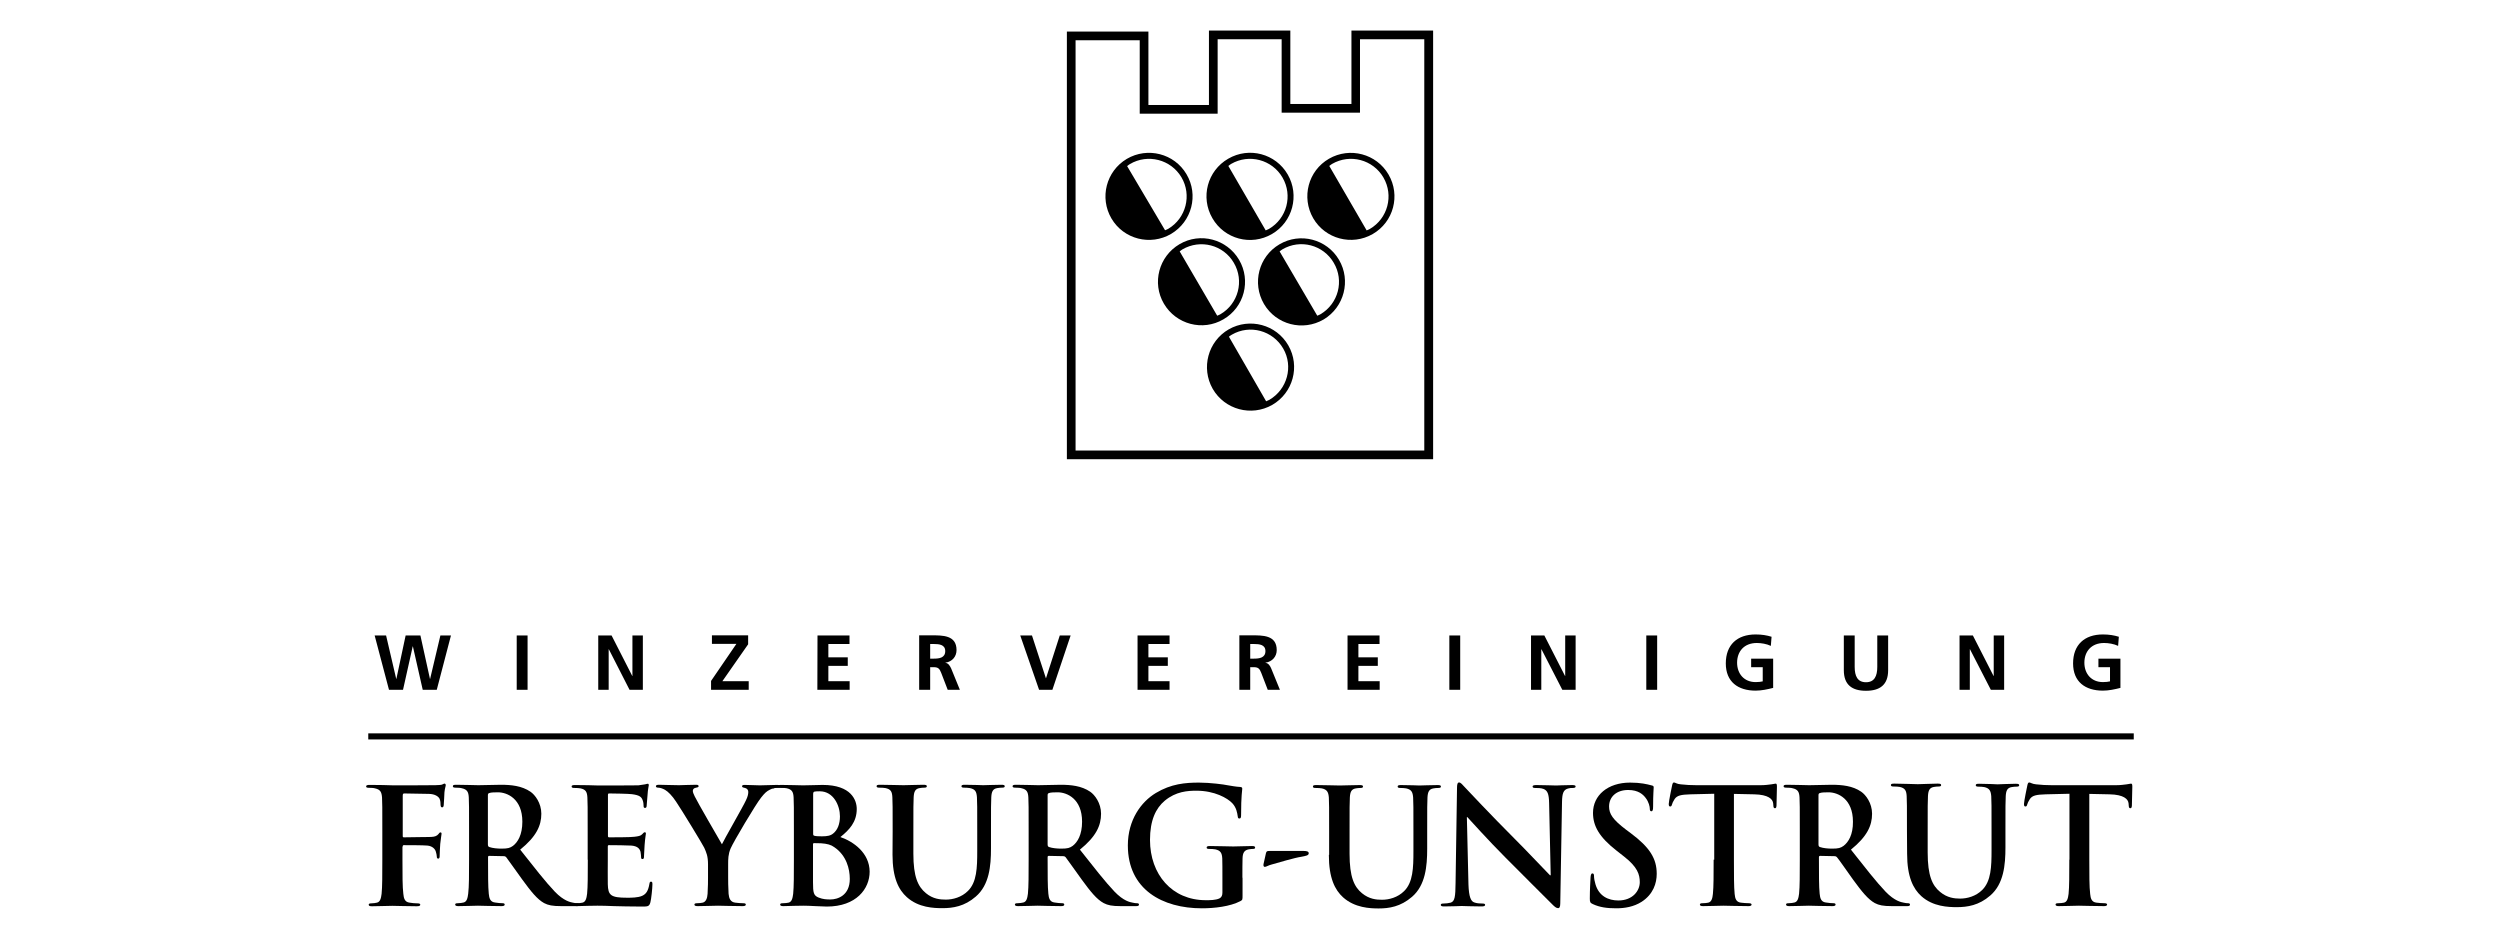 <?xml version="1.0" encoding="utf-8"?>
<!-- Generator: Adobe Illustrator 25.4.1, SVG Export Plug-In . SVG Version: 6.00 Build 0)  -->
<svg version="1.1" id="Ebene_1" xmlns="http://www.w3.org/2000/svg" xmlns:xlink="http://www.w3.org/1999/xlink" x="0px" y="0px"
	 viewBox="0 0 172.63 64.93" style="enable-background:new 0 0 172.63 64.93;" xml:space="preserve">
<g id="BG-Fläche">
</g>
<g id="Ebene_1_00000011720521276089563330000015588987343910325634_">
	<path d="M146.31,43.97c-0.32-0.1-0.67-0.16-1.1-0.16c-1.28,0-2.06,0.72-2.06,2c0,1.27,0.84,1.88,2.06,1.88
		c0.4,0,0.82-0.09,1.21-0.19v-2.02h-1.52v0.59h0.8v0.98c-0.13,0.03-0.29,0.05-0.49,0.05c-0.8,0-1.28-0.58-1.28-1.34
		c0-0.77,0.48-1.36,1.36-1.36c0.3,0,0.68,0.06,0.97,0.2L146.31,43.97z M135.3,47.63h0.72v-2.8h0.01l1.44,2.8h0.92v-3.75h-0.72v2.8
		h-0.01l-1.43-2.8h-0.92v3.75H135.3z M127.32,46.28c0,1.01,0.57,1.42,1.53,1.42s1.53-0.41,1.53-1.42v-2.4h-0.75v2.17
		c0,0.64-0.2,1.06-0.78,1.06s-0.78-0.42-0.78-1.06v-2.17h-0.75C127.32,43.88,127.32,46.28,127.32,46.28z M122.33,43.97
		c-0.32-0.1-0.67-0.16-1.1-0.16c-1.28,0-2.06,0.72-2.06,2c0,1.27,0.84,1.88,2.06,1.88c0.4,0,0.82-0.09,1.21-0.19v-2.02h-1.52v0.59
		h0.8v0.98c-0.13,0.03-0.29,0.05-0.49,0.05c-0.8,0-1.28-0.58-1.28-1.34c0-0.77,0.48-1.36,1.36-1.36c0.3,0,0.68,0.06,0.97,0.2
		L122.33,43.97z M113.68,47.63h0.75v-3.75h-0.75V47.63z M105.71,47.63h0.72v-2.8h0.01l1.44,2.8h0.92v-3.75h-0.72v2.8h-0.01
		l-1.43-2.8h-0.92v3.75H105.71z M100.08,47.63h0.75v-3.75h-0.75V47.63z M93.04,47.63h2.23v-0.59H93.8v-1.06h1.34v-0.59H93.8v-0.92
		h1.46v-0.59h-2.21v3.75H93.04z M85.58,47.63h0.75v-1.56h0.24c0.32,0,0.41,0.11,0.52,0.39l0.45,1.17h0.84l-0.6-1.47
		c-0.07-0.17-0.19-0.37-0.4-0.39v-0.01c0.48-0.07,0.78-0.43,0.78-0.87c0-1.04-0.96-1.02-1.77-1.02h-0.81
		C85.58,43.87,85.58,47.63,85.58,47.63z M86.33,44.47h0.25c0.38,0,0.8,0.04,0.8,0.49c0,0.47-0.43,0.52-0.8,0.52h-0.25V44.47z
		 M78.54,47.63h2.22v-0.59H79.3v-1.06h1.34v-0.59H79.3v-0.92h1.46v-0.59h-2.21v3.75H78.54z M71.75,47.63h0.92l1.26-3.75h-0.75
		l-0.95,2.95h-0.01l-0.96-2.95h-0.81L71.75,47.63z M63.48,47.63h0.75v-1.56h0.24c0.32,0,0.41,0.11,0.52,0.39l0.45,1.17h0.84
		l-0.6-1.47c-0.08-0.17-0.19-0.37-0.4-0.39v-0.01c0.48-0.07,0.77-0.43,0.77-0.87c0-1.04-0.96-1.02-1.77-1.02h-0.81v3.76H63.48z
		 M64.23,44.47h0.25c0.37,0,0.79,0.04,0.79,0.49c0,0.47-0.42,0.52-0.79,0.52h-0.25V44.47z M56.44,47.63h2.23v-0.59H57.2v-1.06h1.34
		v-0.59H57.2v-0.92h1.46v-0.59h-2.21L56.44,47.63L56.44,47.63z M49.1,47.63h2.6v-0.59h-1.82l1.78-2.55v-0.62h-2.5v0.59h1.69
		l-1.75,2.56V47.63z M41.31,47.63h0.72v-2.8h0.01l1.43,2.8h0.92v-3.75h-0.72v2.8h-0.01l-1.43-2.8h-0.92V47.63z M35.68,47.63h0.75
		v-3.75h-0.75V47.63z M26.86,47.63h0.97l0.67-3h0.01l0.68,3h0.97l0.98-3.75h-0.73l-0.71,3h-0.01l-0.66-3h-1.02l-0.64,3h-0.01l-0.7-3
		h-0.79L26.86,47.63z"/>
	<rect x="25.43" y="50.64" width="121.91" height="0.42"/>
	<path d="M27.81,58.46c0-0.08,0.02-0.1,0.08-0.1c0.19,0,1.36,0,1.64,0.03c0.34,0.04,0.51,0.24,0.56,0.4
		c0.04,0.13,0.07,0.27,0.07,0.34c0,0.08,0.02,0.16,0.09,0.16c0.11,0,0.11-0.11,0.11-0.21c0-0.08,0.02-0.59,0.04-0.81
		c0.03-0.34,0.09-0.62,0.09-0.69s-0.02-0.1-0.07-0.1c-0.06,0-0.09,0.04-0.14,0.11c-0.11,0.14-0.27,0.19-0.48,0.2
		c-0.15,0.01-0.31,0.01-0.5,0.01l-1.41,0.02c-0.07,0-0.08-0.03-0.08-0.1v-2.77c0-0.12,0.03-0.16,0.1-0.16l1.71,0.03
		c0.42,0.01,0.65,0.18,0.73,0.33c0.07,0.15,0.07,0.33,0.07,0.42c0.01,0.12,0.03,0.18,0.11,0.18s0.1-0.07,0.11-0.15
		c0.02-0.13,0.04-0.79,0.05-0.89c0.03-0.29,0.09-0.42,0.09-0.5c0-0.05-0.04-0.1-0.08-0.1c-0.05,0-0.11,0.04-0.18,0.07
		c-0.11,0.03-0.25,0.03-0.46,0.04c-0.25,0.01-2.5,0.01-2.92,0.01c-0.15,0-0.41-0.01-0.7-0.02c-0.29,0-0.61-0.01-0.9-0.01
		c-0.17,0-0.26,0.02-0.26,0.11c0,0.07,0.08,0.09,0.19,0.09c0.16,0,0.34,0.01,0.43,0.04c0.37,0.08,0.45,0.26,0.48,0.63
		c0.02,0.35,0.02,0.66,0.02,2.34v1.95c0,1.06,0,1.89-0.05,2.36c-0.04,0.32-0.1,0.56-0.32,0.61c-0.1,0.02-0.23,0.05-0.4,0.05
		c-0.12,0-0.17,0.03-0.17,0.09c0,0.09,0.08,0.11,0.23,0.11c0.42,0,1.12-0.03,1.4-0.03c0.29,0,0.99,0.03,1.68,0.03
		c0.17,0,0.25-0.03,0.25-0.11c0-0.05-0.04-0.09-0.19-0.09c-0.16,0-0.4-0.02-0.55-0.05c-0.33-0.04-0.4-0.29-0.43-0.61
		c-0.06-0.47-0.06-1.3-0.06-2.36v-0.9H27.81z"/>
	<path d="M35.42,58.41c-0.2,0.14-0.34,0.19-0.79,0.19c-0.28,0-0.61-0.03-0.84-0.11c-0.08-0.03-0.1-0.08-0.1-0.2v-3.37
		c0-0.09,0.02-0.14,0.1-0.16c0.11-0.04,0.31-0.05,0.59-0.05c0.65,0,1.69,0.45,1.69,2.03C36.07,57.65,35.75,58.16,35.42,58.41
		 M40,62.46c0-0.05-0.05-0.09-0.13-0.09c-0.09,0-0.19-0.01-0.31-0.04c-0.16-0.03-0.62-0.11-1.24-0.75c-0.65-0.68-1.42-1.67-2.4-2.91
		c1.12-0.91,1.46-1.66,1.46-2.48c0-0.74-0.44-1.31-0.75-1.52c-0.6-0.41-1.34-0.48-2.04-0.48c-0.35,0-1.19,0.03-1.56,0.03
		c-0.23,0-0.93-0.03-1.52-0.03c-0.17,0-0.24,0.02-0.24,0.1s0.07,0.1,0.19,0.1c0.16,0,0.34,0.01,0.43,0.04
		c0.37,0.08,0.46,0.26,0.48,0.63c0.02,0.35,0.02,0.66,0.02,2.34v1.95c0,1.02,0,1.89-0.06,2.36c-0.04,0.32-0.1,0.56-0.32,0.61
		c-0.1,0.02-0.23,0.05-0.4,0.05c-0.13,0-0.18,0.03-0.18,0.09c0,0.08,0.08,0.11,0.22,0.11c0.44,0,1.14-0.03,1.35-0.03
		c0.17,0,0.99,0.03,1.63,0.03c0.14,0,0.22-0.03,0.22-0.11c0-0.05-0.04-0.09-0.13-0.09c-0.13,0-0.38-0.02-0.54-0.05
		c-0.33-0.04-0.4-0.29-0.43-0.61c-0.05-0.47-0.05-1.34-0.05-2.37v-0.15c0-0.07,0.03-0.09,0.09-0.09l0.97,0.02
		c0.08,0,0.14,0.01,0.2,0.08c0.14,0.17,0.65,0.92,1.1,1.53c0.62,0.85,1.04,1.37,1.51,1.63c0.29,0.15,0.57,0.21,1.19,0.21h1.05
		C39.92,62.57,40,62.55,40,62.46"/>
	<path d="M40.59,59.36c0,1.02,0,1.89-0.05,2.36c-0.04,0.32-0.1,0.56-0.32,0.61c-0.1,0.02-0.23,0.04-0.4,0.04
		c-0.13,0-0.18,0.03-0.18,0.09c0,0.08,0.08,0.11,0.22,0.11c0.22,0,0.51-0.02,0.76-0.02c0.27-0.01,0.51-0.01,0.63-0.01
		c0.33,0,0.67,0.01,1.15,0.03c0.48,0.01,1.08,0.03,1.91,0.03c0.42,0,0.52,0,0.6-0.29c0.06-0.22,0.14-0.97,0.14-1.23
		c0-0.11,0-0.2-0.09-0.2c-0.08,0-0.1,0.04-0.12,0.17c-0.08,0.45-0.21,0.68-0.5,0.81s-0.75,0.13-1.04,0.13
		c-1.13,0-1.31-0.17-1.33-0.93c-0.01-0.32,0-1.34,0-1.71v-0.88c0-0.07,0.01-0.11,0.07-0.11c0.26,0,1.36,0.01,1.57,0.03
		c0.41,0.04,0.56,0.21,0.62,0.43c0.03,0.14,0.03,0.29,0.04,0.4c0,0.05,0.02,0.1,0.1,0.1c0.1,0,0.1-0.12,0.1-0.21
		c0-0.08,0.03-0.52,0.04-0.74c0.04-0.56,0.09-0.74,0.09-0.81s-0.03-0.09-0.08-0.09c-0.05,0-0.1,0.05-0.18,0.14
		c-0.1,0.11-0.27,0.14-0.53,0.17c-0.23,0.04-1.51,0.04-1.75,0.04c-0.07,0-0.08-0.04-0.08-0.12v-2.8c0-0.08,0.02-0.11,0.08-0.11
		c0.22,0,1.38,0.02,1.57,0.05c0.55,0.07,0.66,0.2,0.74,0.4c0.06,0.13,0.07,0.32,0.07,0.4c0,0.1,0.02,0.15,0.1,0.15
		c0.08,0,0.1-0.06,0.11-0.12c0.02-0.13,0.04-0.62,0.06-0.73c0.03-0.51,0.09-0.64,0.09-0.72c0-0.05-0.01-0.1-0.07-0.1
		s-0.12,0.03-0.18,0.04c-0.09,0.02-0.26,0.04-0.47,0.07c-0.21,0.01-2.41,0.01-2.77,0.01c-0.16,0-0.41-0.01-0.7-0.02
		c-0.28,0-0.6-0.01-0.9-0.01c-0.17,0-0.24,0.02-0.24,0.1s0.07,0.1,0.19,0.1c0.16,0,0.34,0.01,0.43,0.03
		c0.37,0.08,0.45,0.26,0.47,0.63c0.02,0.35,0.02,0.66,0.02,2.34v1.95H40.59z"/>
	<path d="M48.89,60.61c0,0.18,0,0.64-0.03,1.11c-0.02,0.32-0.12,0.56-0.34,0.61c-0.1,0.02-0.23,0.04-0.39,0.04
		c-0.12,0-0.18,0.03-0.18,0.09c0,0.09,0.09,0.11,0.24,0.11c0.41,0,1.11-0.03,1.39-0.03c0.29,0,0.99,0.03,1.69,0.03
		c0.15,0,0.23-0.03,0.23-0.11c0-0.06-0.05-0.09-0.18-0.09c-0.15,0-0.4-0.02-0.55-0.04c-0.33-0.04-0.43-0.29-0.46-0.61
		c-0.03-0.47-0.03-0.93-0.03-1.11V59.7c0-0.37,0-0.71,0.17-1.11c0.2-0.47,1.75-3.08,2.11-3.52c0.24-0.3,0.37-0.43,0.6-0.54
		c0.16-0.09,0.38-0.13,0.48-0.13c0.12,0,0.21-0.03,0.21-0.11c0-0.07-0.08-0.09-0.2-0.09c-0.21,0-0.94,0.03-1.18,0.03
		c-0.32,0-0.67-0.03-1.04-0.03c-0.13,0-0.19,0.02-0.19,0.1c0,0.07,0.1,0.09,0.2,0.11c0.19,0.05,0.23,0.17,0.23,0.28
		c0,0.14-0.04,0.33-0.16,0.57c-0.15,0.35-1.55,2.78-1.66,3.04c-0.18-0.31-1.73-2.98-1.88-3.31c-0.08-0.16-0.13-0.29-0.13-0.38
		s0.06-0.18,0.16-0.2c0.17-0.04,0.24-0.05,0.24-0.12s-0.05-0.1-0.16-0.1c-0.5,0-0.95,0.03-1.19,0.03c-0.36,0-1.19-0.03-1.39-0.03
		c-0.13,0-0.21,0.03-0.21,0.1c0,0.08,0.08,0.1,0.17,0.1c0.13,0,0.32,0.07,0.46,0.15c0.21,0.12,0.49,0.4,0.76,0.81
		c0.39,0.57,1.87,3.01,1.95,3.19c0.14,0.32,0.26,0.56,0.26,1.16C48.89,59.7,48.89,60.61,48.89,60.61z"/>
	<path d="M58.68,60.69c0,1.15-0.84,1.42-1.34,1.42c-0.25,0-0.51-0.01-0.81-0.13c-0.35-0.14-0.39-0.33-0.39-1.06V58.3
		c0-0.05,0.02-0.08,0.07-0.08c0.16,0,0.28,0,0.48,0.01c0.43,0.03,0.69,0.1,0.92,0.27C58.45,59.07,58.68,60,58.68,60.69 M58,56.37
		c0,0.54-0.17,0.94-0.45,1.17c-0.19,0.17-0.43,0.21-0.8,0.21c-0.25,0-0.42-0.01-0.52-0.04c-0.04-0.01-0.08-0.03-0.08-0.12v-2.74
		c0-0.12,0.02-0.17,0.1-0.19c0.11-0.02,0.21-0.02,0.37-0.02C57.56,54.65,58,55.63,58,56.37 M58.03,57.8
		c0.61-0.49,1.13-1.03,1.13-1.94c0-0.59-0.36-1.66-2.36-1.66c-0.38,0-0.81,0.03-1.35,0.03c-0.22,0-0.92-0.03-1.5-0.03
		c-0.17,0-0.25,0.02-0.25,0.1s0.07,0.1,0.19,0.1c0.16,0,0.34,0.01,0.43,0.03c0.37,0.08,0.46,0.26,0.48,0.63
		c0.02,0.36,0.02,0.67,0.02,2.35v1.95c0,1.02,0,1.89-0.05,2.36c-0.04,0.32-0.1,0.56-0.32,0.61c-0.1,0.02-0.23,0.04-0.4,0.04
		c-0.13,0-0.18,0.03-0.18,0.09c0,0.08,0.08,0.11,0.22,0.11c0.22,0,0.51-0.02,0.76-0.02c0.27-0.01,0.51-0.01,0.63-0.01
		c0.17,0,0.5,0.01,0.83,0.03c0.32,0.01,0.64,0.03,0.78,0.03c2.04,0,2.96-1.23,2.96-2.41C60.04,58.89,58.93,58.11,58.03,57.8"/>
	<path d="M61.63,59.02c0,1.6,0.42,2.42,0.99,2.93c0.81,0.73,1.87,0.76,2.46,0.76c0.72,0,1.52-0.12,2.3-0.8
		c0.93-0.8,1.05-2.1,1.05-3.33V57.4c0-1.68,0-1.99,0.02-2.35c0.02-0.39,0.11-0.58,0.41-0.63c0.14-0.02,0.2-0.03,0.32-0.03
		c0.13,0,0.2-0.02,0.2-0.1s-0.08-0.1-0.23-0.1c-0.43,0-1.13,0.03-1.26,0.03c-0.01,0-0.71-0.03-1.27-0.03c-0.15,0-0.23,0.02-0.23,0.1
		s0.07,0.1,0.19,0.1s0.31,0.01,0.4,0.03c0.37,0.08,0.45,0.25,0.48,0.63c0.02,0.35,0.02,0.66,0.02,2.35v1.38
		c0,1.14-0.03,2.14-0.64,2.74c-0.44,0.44-1.04,0.6-1.53,0.6c-0.38,0-0.89-0.04-1.38-0.45c-0.54-0.45-0.86-1.12-0.86-2.72V57.4
		c0-1.68,0-1.99,0.02-2.35c0.02-0.39,0.11-0.58,0.41-0.63c0.13-0.02,0.2-0.03,0.32-0.03c0.11,0,0.18-0.02,0.18-0.1
		s-0.08-0.1-0.25-0.1c-0.4,0-1.09,0.03-1.36,0.03c-0.33,0-1.03-0.03-1.62-0.03c-0.17,0-0.24,0.02-0.24,0.1s0.07,0.1,0.19,0.1
		c0.16,0,0.34,0.01,0.43,0.03c0.37,0.08,0.45,0.25,0.47,0.63c0.02,0.35,0.02,0.66,0.02,2.35L61.63,59.02L61.63,59.02z"/>
	<path d="M74.07,58.41c-0.2,0.14-0.34,0.19-0.79,0.19c-0.27,0-0.61-0.03-0.84-0.11c-0.08-0.03-0.1-0.08-0.1-0.2v-3.37
		c0-0.09,0.02-0.14,0.1-0.16c0.11-0.04,0.31-0.05,0.59-0.05c0.65,0,1.69,0.45,1.69,2.03C74.72,57.65,74.4,58.16,74.07,58.41
		 M78.65,62.46c0-0.05-0.04-0.09-0.13-0.09s-0.19-0.01-0.31-0.04c-0.17-0.03-0.62-0.11-1.24-0.75c-0.65-0.68-1.42-1.67-2.4-2.91
		c1.12-0.91,1.46-1.66,1.46-2.48c0-0.74-0.44-1.31-0.75-1.52c-0.6-0.41-1.34-0.48-2.04-0.48c-0.34,0-1.18,0.03-1.56,0.03
		c-0.23,0-0.93-0.03-1.51-0.03c-0.17,0-0.25,0.02-0.25,0.1s0.07,0.1,0.19,0.1c0.16,0,0.34,0.01,0.43,0.04
		c0.36,0.08,0.45,0.26,0.47,0.63c0.02,0.35,0.02,0.66,0.02,2.34v1.95c0,1.02,0,1.89-0.05,2.36c-0.04,0.32-0.1,0.56-0.32,0.61
		c-0.1,0.02-0.23,0.05-0.4,0.05c-0.13,0-0.18,0.03-0.18,0.09c0,0.08,0.08,0.11,0.22,0.11c0.44,0,1.14-0.03,1.35-0.03
		c0.17,0,0.98,0.03,1.62,0.03c0.15,0,0.22-0.03,0.22-0.11c0-0.05-0.04-0.09-0.13-0.09c-0.13,0-0.38-0.02-0.54-0.05
		c-0.33-0.04-0.4-0.29-0.43-0.61c-0.05-0.47-0.05-1.34-0.05-2.37v-0.15c0-0.07,0.03-0.09,0.09-0.09l0.96,0.02
		c0.08,0,0.14,0.01,0.2,0.08c0.14,0.17,0.65,0.92,1.1,1.53c0.62,0.85,1.04,1.37,1.52,1.63c0.29,0.15,0.57,0.21,1.18,0.21h1.05
		C78.57,62.57,78.65,62.55,78.65,62.46"/>
	<path d="M85.79,60.61c0-0.55,0-1,0.01-1.33c0.01-0.39,0.12-0.57,0.42-0.63c0.13-0.02,0.21-0.03,0.3-0.03
		c0.08,0,0.15-0.02,0.15-0.09c0-0.09-0.08-0.11-0.22-0.11c-0.37,0-0.95,0.03-1.29,0.03c-0.33,0-1.03-0.03-1.61-0.03
		c-0.15,0-0.23,0.02-0.23,0.11c0,0.07,0.07,0.09,0.17,0.09c0.15,0,0.34,0.01,0.43,0.03c0.37,0.08,0.46,0.26,0.48,0.63
		c0.01,0.33,0.01,0.75,0.01,1.31v1.04c0,0.19-0.05,0.33-0.21,0.41c-0.27,0.12-0.65,0.12-0.94,0.12c-2.33,0-3.85-1.78-3.85-4.16
		c0-1.36,0.4-2.19,1.02-2.71c0.77-0.64,1.58-0.69,2.19-0.69c1.25,0,2.14,0.51,2.47,0.86c0.29,0.31,0.34,0.66,0.38,0.92
		c0.01,0.09,0.03,0.14,0.11,0.14c0.09,0,0.12-0.06,0.12-0.23c0-1.38,0.08-1.69,0.08-1.82c0-0.08-0.02-0.12-0.15-0.13
		c-0.26-0.01-0.64-0.08-0.88-0.12c-0.22-0.05-1.19-0.18-1.96-0.18c-0.93,0-1.92,0.08-2.98,0.72c-1.01,0.61-1.93,1.85-1.93,3.62
		c0,3.05,2.4,4.34,5.11,4.34c0.86,0,1.95-0.12,2.67-0.5c0.14-0.08,0.14-0.1,0.14-0.4v-1.21H85.79z"/>
	<path d="M87.69,58.76c-0.19,0-0.23,0.01-0.27,0.14l-0.17,0.76c-0.02,0.11,0,0.2,0.09,0.2s0.27-0.12,0.49-0.17
		c0.39-0.11,1.6-0.47,2.04-0.53c0.31-0.06,0.5-0.09,0.5-0.24c0-0.13-0.15-0.16-0.35-0.16H87.69z"/>
	<path d="M91.76,59.03c0,1.61,0.42,2.42,0.98,2.93c0.81,0.73,1.87,0.77,2.46,0.77c0.72,0,1.51-0.12,2.3-0.8
		c0.93-0.8,1.05-2.1,1.05-3.33v-1.19c0-1.68,0-1.99,0.02-2.34c0.02-0.39,0.11-0.58,0.41-0.63c0.13-0.02,0.2-0.03,0.32-0.03
		c0.13,0,0.2-0.02,0.2-0.1s-0.08-0.1-0.23-0.1c-0.43,0-1.13,0.03-1.26,0.03c-0.01,0-0.71-0.03-1.27-0.03c-0.15,0-0.23,0.02-0.23,0.1
		s0.07,0.1,0.19,0.1s0.31,0.01,0.4,0.03c0.37,0.08,0.45,0.26,0.48,0.63c0.02,0.35,0.02,0.66,0.02,2.34v1.38
		c0,1.14-0.03,2.14-0.64,2.74c-0.44,0.44-1.04,0.6-1.53,0.6c-0.38,0-0.88-0.04-1.38-0.45c-0.54-0.44-0.86-1.12-0.86-2.72v-1.55
		c0-1.68,0-1.99,0.02-2.34c0.02-0.39,0.11-0.58,0.41-0.63c0.13-0.02,0.2-0.03,0.32-0.03c0.11,0,0.18-0.02,0.18-0.1
		s-0.08-0.1-0.24-0.1c-0.4,0-1.1,0.03-1.36,0.03c-0.33,0-1.03-0.03-1.62-0.03c-0.17,0-0.24,0.02-0.24,0.1s0.06,0.1,0.19,0.1
		c0.15,0,0.34,0.01,0.43,0.03c0.36,0.08,0.45,0.26,0.48,0.63c0.02,0.35,0.02,0.66,0.02,2.34v1.62H91.76z"/>
	<path d="M101.29,56.42h0.03c0.2,0.21,1.43,1.59,2.63,2.79c1.15,1.14,2.57,2.59,3.26,3.26c0.12,0.12,0.25,0.24,0.38,0.24
		c0.1,0,0.15-0.1,0.15-0.34l0.12-6.98c0.01-0.62,0.1-0.85,0.41-0.94c0.13-0.04,0.22-0.04,0.33-0.04c0.13,0,0.2-0.03,0.2-0.1
		c0-0.09-0.11-0.1-0.26-0.1c-0.54,0-0.96,0.03-1.08,0.03c-0.23,0-0.76-0.03-1.34-0.03c-0.17,0-0.29,0.01-0.29,0.1
		c0,0.07,0.05,0.1,0.17,0.1c0.16,0,0.42,0,0.59,0.07c0.26,0.11,0.37,0.32,0.38,0.99l0.11,4.97h-0.05c-0.19-0.18-1.68-1.77-2.44-2.52
		c-1.61-1.61-3.3-3.41-3.43-3.55c-0.19-0.2-0.29-0.34-0.41-0.34c-0.11,0-0.14,0.15-0.14,0.38l-0.1,6.55
		c-0.01,0.96-0.05,1.28-0.34,1.37c-0.15,0.04-0.35,0.06-0.5,0.06c-0.11,0-0.18,0.02-0.18,0.09c0,0.1,0.1,0.11,0.24,0.11
		c0.58,0,1.1-0.03,1.2-0.03c0.21,0,0.65,0.03,1.37,0.03c0.15,0,0.25-0.02,0.25-0.11c0-0.07-0.07-0.09-0.19-0.09
		c-0.17,0-0.39-0.01-0.57-0.08c-0.22-0.08-0.36-0.37-0.39-1.23L101.29,56.42z"/>
	<path d="M111.6,62.72c0.59,0,1.21-0.1,1.76-0.45c0.8-0.52,1.04-1.28,1.04-1.93c0-1.05-0.47-1.82-1.81-2.82l-0.31-0.23
		c-0.92-0.7-1.17-1.09-1.17-1.6c0-0.66,0.5-1.14,1.32-1.14c0.72,0,1.04,0.33,1.2,0.54c0.23,0.29,0.29,0.63,0.29,0.73
		c0,0.14,0.03,0.2,0.11,0.2c0.09,0,0.12-0.09,0.12-0.33c0-0.86,0.04-1.18,0.04-1.33c0-0.08-0.05-0.11-0.16-0.13
		c-0.29-0.08-0.75-0.19-1.47-0.19c-1.54,0-2.56,0.88-2.56,2.09c0,0.9,0.42,1.67,1.64,2.62l0.51,0.4c0.92,0.72,1.08,1.23,1.08,1.77
		c0,0.58-0.48,1.26-1.48,1.26c-0.69,0-1.34-0.3-1.58-1.12c-0.06-0.19-0.1-0.42-0.1-0.56c0-0.09-0.01-0.19-0.11-0.19
		c-0.09,0-0.12,0.12-0.13,0.29c-0.01,0.18-0.05,0.84-0.05,1.45c0,0.24,0.03,0.3,0.21,0.38C110.46,62.65,110.96,62.72,111.6,62.72"/>
	<path d="M118.33,59.36c0,1.02,0,1.89-0.05,2.36c-0.03,0.32-0.1,0.56-0.32,0.61c-0.1,0.02-0.23,0.04-0.4,0.04
		c-0.13,0-0.18,0.03-0.18,0.09c0,0.08,0.08,0.11,0.22,0.11c0.44,0,1.14-0.03,1.4-0.03c0.31,0,1.01,0.03,1.74,0.03
		c0.12,0,0.21-0.03,0.21-0.11c0-0.05-0.06-0.09-0.18-0.09c-0.17,0-0.41-0.02-0.56-0.04c-0.33-0.04-0.4-0.29-0.43-0.6
		c-0.05-0.47-0.05-1.35-0.05-2.37v-4.54l1.4,0.03c0.98,0.02,1.28,0.33,1.31,0.62l0.01,0.12c0.01,0.17,0.03,0.22,0.12,0.22
		c0.07,0,0.09-0.07,0.1-0.18c0-0.29,0.03-1.05,0.03-1.29c0-0.16-0.01-0.23-0.09-0.23c-0.04,0-0.13,0.02-0.3,0.05
		c-0.17,0.02-0.41,0.06-0.76,0.06h-4.38c-0.37,0-0.79-0.02-1.11-0.06c-0.27-0.02-0.39-0.13-0.47-0.13c-0.07,0-0.1,0.07-0.13,0.21
		c-0.02,0.09-0.23,1.1-0.23,1.27c0,0.12,0.02,0.18,0.1,0.18c0.07,0,0.1-0.05,0.12-0.13c0.02-0.09,0.08-0.22,0.19-0.39
		c0.17-0.24,0.43-0.3,1.08-0.32l1.65-0.04v4.55H118.33z"/>
	<path d="M127.3,58.41c-0.2,0.14-0.34,0.19-0.79,0.19c-0.28,0-0.61-0.03-0.84-0.11c-0.08-0.03-0.1-0.08-0.1-0.2v-3.37
		c0-0.09,0.02-0.14,0.1-0.16c0.11-0.04,0.31-0.05,0.59-0.05c0.65,0,1.69,0.45,1.69,2.03C127.96,57.65,127.63,58.16,127.3,58.41
		 M131.89,62.46c0-0.05-0.04-0.09-0.13-0.09c-0.09,0-0.19-0.01-0.31-0.04c-0.16-0.03-0.62-0.11-1.24-0.75
		c-0.65-0.68-1.42-1.67-2.4-2.91c1.12-0.91,1.46-1.66,1.46-2.48c0-0.74-0.44-1.31-0.75-1.52c-0.59-0.41-1.34-0.48-2.04-0.48
		c-0.35,0-1.18,0.03-1.56,0.03c-0.23,0-0.93-0.03-1.52-0.03c-0.16,0-0.24,0.02-0.24,0.1s0.07,0.1,0.19,0.1
		c0.16,0,0.34,0.01,0.43,0.04c0.37,0.08,0.46,0.26,0.48,0.63c0.02,0.35,0.02,0.66,0.02,2.34v1.95c0,1.02,0,1.89-0.05,2.36
		c-0.04,0.32-0.1,0.56-0.32,0.61c-0.1,0.02-0.23,0.05-0.4,0.05c-0.14,0-0.18,0.03-0.18,0.09c0,0.08,0.08,0.11,0.22,0.11
		c0.44,0,1.14-0.03,1.35-0.03c0.17,0,0.98,0.03,1.63,0.03c0.14,0,0.22-0.03,0.22-0.11c0-0.05-0.04-0.09-0.13-0.09
		c-0.13,0-0.38-0.02-0.54-0.05c-0.33-0.04-0.4-0.29-0.43-0.61c-0.05-0.47-0.05-1.34-0.05-2.37v-0.15c0-0.07,0.04-0.09,0.09-0.09
		l0.96,0.02c0.08,0,0.14,0.01,0.2,0.08c0.15,0.17,0.66,0.92,1.1,1.53c0.62,0.85,1.04,1.37,1.51,1.63c0.29,0.15,0.57,0.21,1.19,0.21
		h1.05C131.81,62.57,131.89,62.55,131.89,62.46"/>
	<path d="M131.69,58.95c0,1.6,0.42,2.42,0.98,2.93c0.81,0.73,1.87,0.76,2.46,0.76c0.72,0,1.52-0.12,2.3-0.8
		c0.93-0.8,1.05-2.1,1.05-3.33v-1.18c0-1.68,0-1.99,0.02-2.35c0.02-0.39,0.11-0.58,0.41-0.63c0.13-0.02,0.2-0.03,0.32-0.03
		c0.13,0,0.2-0.02,0.2-0.1s-0.08-0.1-0.24-0.1c-0.43,0-1.13,0.04-1.26,0.04c-0.01,0-0.71-0.04-1.27-0.04c-0.16,0-0.23,0.02-0.23,0.1
		s0.07,0.1,0.19,0.1s0.31,0.01,0.4,0.03c0.36,0.08,0.45,0.26,0.48,0.63c0.02,0.35,0.02,0.66,0.02,2.35v1.38
		c0,1.14-0.03,2.13-0.64,2.74c-0.44,0.44-1.04,0.6-1.53,0.6c-0.38,0-0.89-0.05-1.38-0.46c-0.54-0.44-0.86-1.12-0.86-2.72v-1.55
		c0-1.68,0-1.99,0.02-2.35c0.02-0.39,0.11-0.58,0.41-0.63c0.13-0.02,0.2-0.03,0.32-0.03c0.11,0,0.18-0.02,0.18-0.1
		s-0.08-0.1-0.25-0.1c-0.4,0-1.09,0.04-1.36,0.04c-0.33,0-1.03-0.04-1.62-0.04c-0.17,0-0.24,0.02-0.24,0.1s0.07,0.1,0.19,0.1
		c0.16,0,0.34,0.01,0.43,0.03c0.36,0.08,0.45,0.26,0.47,0.63c0.02,0.35,0.02,0.66,0.02,2.35L131.69,58.95L131.69,58.95z"/>
	<path d="M142.89,59.36c0,1.02,0,1.89-0.05,2.36c-0.04,0.32-0.1,0.56-0.32,0.61c-0.1,0.02-0.23,0.04-0.4,0.04
		c-0.13,0-0.18,0.03-0.18,0.09c0,0.08,0.08,0.11,0.22,0.11c0.44,0,1.14-0.03,1.39-0.03c0.31,0,1,0.03,1.74,0.03
		c0.12,0,0.21-0.03,0.21-0.11c0-0.05-0.05-0.09-0.18-0.09c-0.17,0-0.41-0.02-0.56-0.04c-0.33-0.04-0.4-0.29-0.43-0.6
		c-0.06-0.47-0.06-1.35-0.06-2.37v-4.54l1.4,0.03c0.98,0.02,1.28,0.33,1.31,0.62l0.01,0.12c0.01,0.17,0.03,0.22,0.12,0.22
		c0.07,0,0.09-0.07,0.1-0.18c0-0.29,0.03-1.05,0.03-1.29c0-0.16-0.01-0.23-0.09-0.23c-0.04,0-0.13,0.02-0.3,0.05
		c-0.17,0.02-0.41,0.06-0.76,0.06h-4.38c-0.37,0-0.79-0.02-1.11-0.06c-0.27-0.02-0.39-0.13-0.48-0.13c-0.07,0-0.1,0.07-0.13,0.21
		c-0.02,0.09-0.23,1.1-0.23,1.27c0,0.12,0.02,0.18,0.1,0.18c0.07,0,0.1-0.05,0.12-0.13c0.02-0.09,0.08-0.22,0.19-0.39
		c0.17-0.24,0.43-0.3,1.08-0.32l1.65-0.04v4.55H142.89z"/>
	<path d="M53.38,54.44c0,0,0.16-0.05,0.38-0.05s0.38,0,0.38,0l0.06-0.12l-1.04,0.05L53.38,54.44z"/>
	<path d="M98.96,31.71H73.67V2.18h5.63v5.07h4.18V2.11h5.62v5.07h4.22V2.11h5.64V31.71z M74.27,31.11h24.08V2.71h-4.44v5.07H88.5
		V2.71h-4.42v5.14H78.7V2.78h-4.43V31.11z"/>
	<path d="M88.96,23.85c-0.83-1.44-2.67-1.93-4.11-1.11c-1.44,0.83-1.93,2.67-1.11,4.11c0.83,1.44,2.67,1.93,4.11,1.11
		C89.29,27.13,89.79,25.29,88.96,23.85z M87.65,27.61c-0.07,0.04-0.15,0.06-0.22,0.1l-2.57-4.46c0.07-0.05,0.12-0.1,0.2-0.14
		c1.24-0.72,2.83-0.29,3.55,0.96C89.32,25.3,88.89,26.89,87.65,27.61z"/>
	<path d="M85.56,17.94c-0.84-1.43-2.68-1.92-4.11-1.08c-1.43,0.84-1.92,2.68-1.08,4.11s2.68,1.92,4.11,1.08
		C85.92,21.22,86.4,19.37,85.56,17.94z M84.27,21.7c-0.07,0.04-0.15,0.07-0.22,0.1l-2.59-4.44c0.07-0.05,0.12-0.1,0.19-0.14
		c1.24-0.72,2.83-0.31,3.55,0.93C85.93,19.39,85.51,20.98,84.27,21.7z"/>
	<path d="M92.46,17.94c-0.84-1.43-2.68-1.91-4.11-1.07s-1.91,2.68-1.07,4.12c0.84,1.43,2.68,1.91,4.12,1.07
		C92.82,21.21,93.3,19.37,92.46,17.94z M91.18,21.7c-0.07,0.04-0.15,0.07-0.22,0.1l-2.6-4.44c0.07-0.05,0.12-0.1,0.19-0.14
		c1.24-0.73,2.83-0.31,3.55,0.93C92.83,19.38,92.42,20.97,91.18,21.7z"/>
	<path d="M81.93,12.03c-0.84-1.43-2.69-1.9-4.12-1.06c-1.43,0.85-1.9,2.69-1.06,4.12c0.84,1.43,2.69,1.9,4.12,1.06
		C82.3,15.3,82.78,13.46,81.93,12.03z M80.67,15.8c-0.07,0.04-0.15,0.07-0.22,0.1l-2.62-4.43c0.07-0.05,0.12-0.1,0.19-0.14
		c1.24-0.73,2.83-0.32,3.56,0.91C82.31,13.47,81.9,15.07,80.67,15.8z"/>
	<path d="M88.92,12.05c-0.83-1.44-2.67-1.93-4.11-1.09c-1.44,0.83-1.93,2.67-1.09,4.11c0.83,1.44,2.67,1.93,4.11,1.09
		C89.26,15.33,89.75,13.49,88.92,12.05z M87.62,15.81c-0.07,0.04-0.15,0.06-0.22,0.1l-2.58-4.45c0.07-0.05,0.12-0.1,0.19-0.14
		c1.24-0.72,2.83-0.3,3.55,0.94C89.28,13.5,88.86,15.09,87.62,15.81z"/>
	<path d="M95.88,12.05c-0.83-1.43-2.67-1.92-4.11-1.09c-1.44,0.83-1.92,2.67-1.09,4.11c0.83,1.43,2.67,1.92,4.11,1.09
		C96.23,15.33,96.72,13.49,95.88,12.05z M94.59,15.81c-0.07,0.04-0.15,0.07-0.22,0.1l-2.58-4.45c0.07-0.05,0.12-0.1,0.19-0.14
		c1.24-0.72,2.83-0.3,3.55,0.94C96.25,13.5,95.83,15.09,94.59,15.81z"/>
</g>
</svg>
